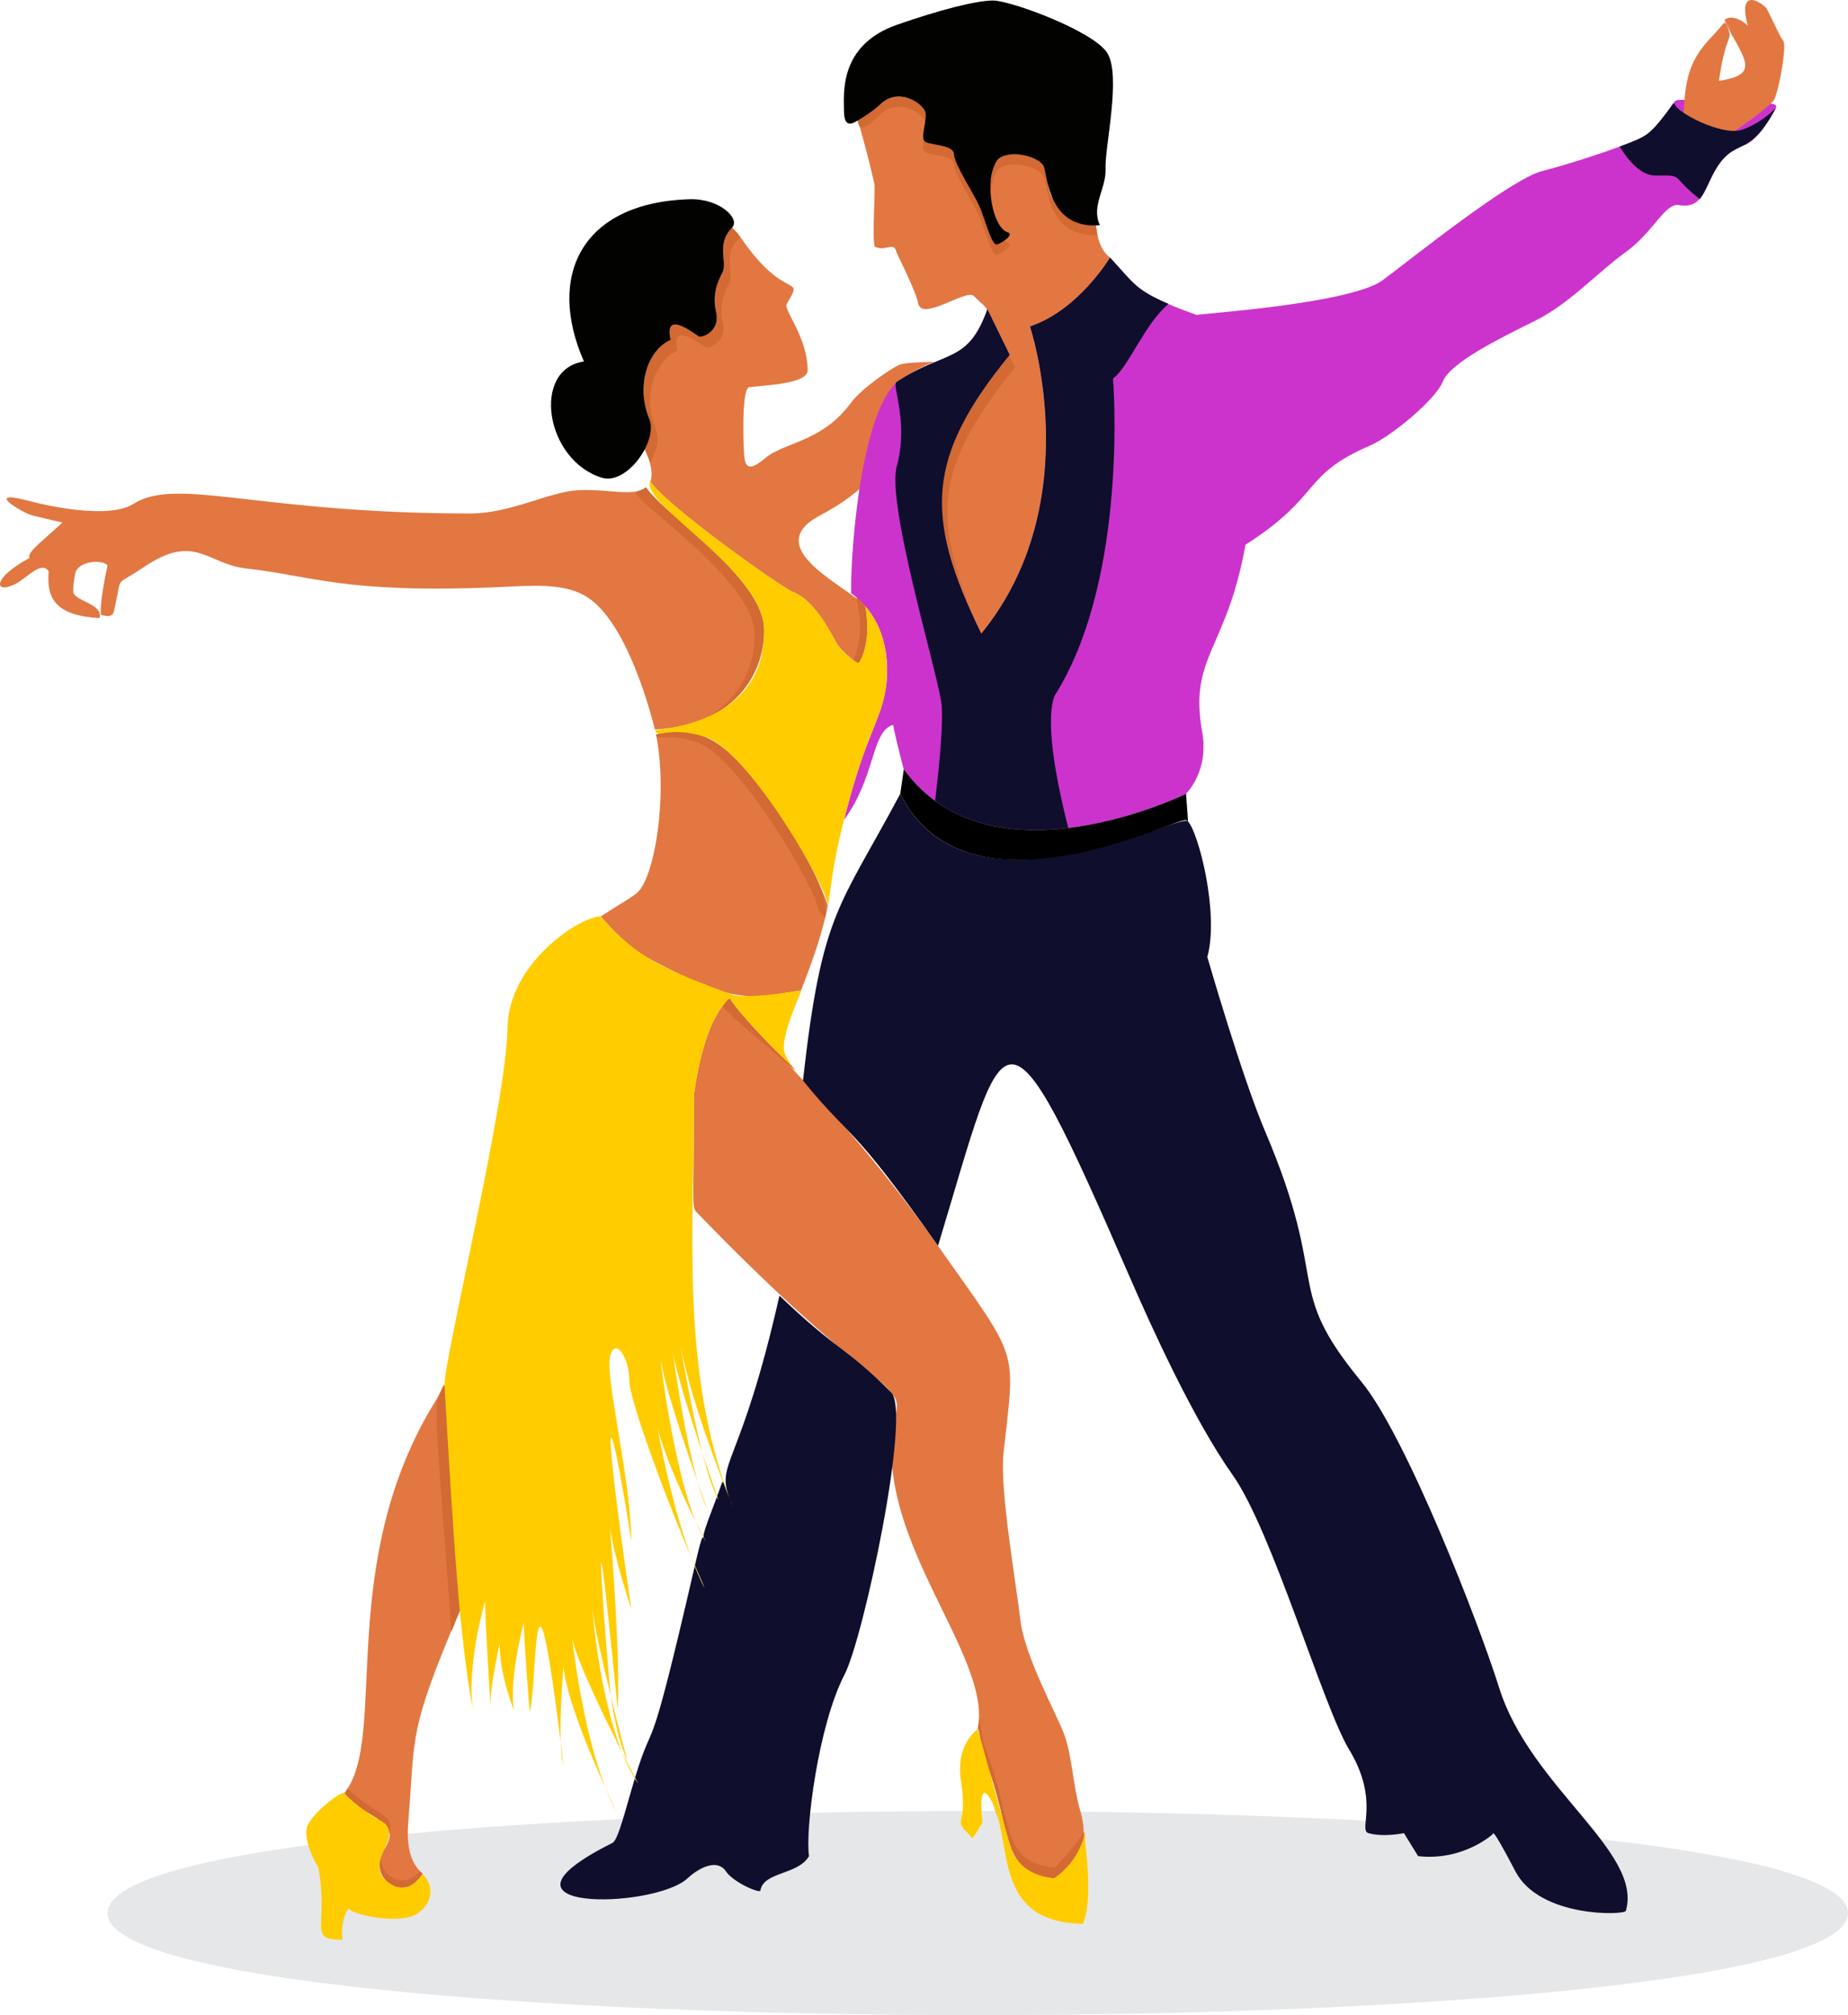 <?xml version="1.0" encoding="UTF-8"?><svg id="Layer_1" xmlns="http://www.w3.org/2000/svg" viewBox="0 0 431.83 470.73"><defs><style>.cls-1{fill:#0f0e2d;}.cls-2{fill:#d36933;}.cls-3{fill:#020200;}.cls-4{fill:#e27741;}.cls-5{fill:#27263c;}.cls-6{fill:#e6e7e8;}.cls-7{fill:#fc0;}.cls-8{fill:#c3c;}</style></defs><path class="cls-8" d="m415.03,25.15s.8-1.65-4.43-.59c-5.23,1.06-19.46-2.72-19.4-.58.02.91,12.75,13.02,23.83,1.16Z"/><path class="cls-6" d="m431.83,446.89c0,31.78-406.71,31.78-406.71,0s406.71-31.78,406.71,0Z"/><g><path class="cls-4" d="m403.28,5.48c.22.5.56,1.15.96,1.86-.02-1.12-.56-1.63-.96-1.86Zm-252.62,99.48c2.98,6.26.78,8.47,1.27,7.43,3.79,5.87,31.01,25.01,33.16,25.81,5.84,2.15,9.67,11.13,10.7,12.52.88,1.19,4.54,4.78,5.01,3.98,2.41-4.14,1.96-9.78,1.39-13.09-3.97-4.59-24.87-13.55-10.66-21.16,5.3-2.84,9.59-5.8,13.52-10.5.68-4.98,4.36-20.66,4.36-20.66,2.32-1.55,6.23-3.83,8.97-4.79-3.13.15-6.99.15-8.35.77-2.03.93-8.73,5.51-11.11,8.73-6.98,9.47-15.53,9.1-20.26,13.14-4.9,4.18-4.62.11-4.81-1.4-.03-.22-.74-15.01,1.23-15.29,3.22-.45,13.66-.7,13.65-3.95-.02-7.72-5.7-14.13-4.9-15.49,4.29-7.31-.13-.04-10.58-15.31-.58-.84-1.34-1.69-2.22-2.51-3.78,3.85-1.01,8.04-2.22,10.43-.94,1.85-2.5,4.94-1.5,9.14,1,4.2-2.52,5.95-3.9,5.87-.44-.03-8.47-6.86-6.71.75-5.25,2.28-8.26,10.67-4.97,18.5.79,1.9.24,4.57-1.08,7.07Zm36.52,126.42c2.27-5.88,4.91-12.81,6.27-19.87-3.03-8.85-10.12-20.22-15.93-27.66-7.05-9.02-13.12-15.09-24.22-12.26,2.83,14.17-.29,33.49-4.49,37.03-1.33,1.12-4.59,2.95-8.45,5.46.2,0,4.98,6.49,11.84,10.13,19.27,10.24,22.12,9.17,34.98,7.16Zm-79.74,144.88c-4.62-61.86-2.21-54.54-5.43-49.4-24.1,38.56-11.06,79.37-21.59,92.01,4.69,6.26,14.12,6.03,9.32,13.23-4.11,6.17,4.64,13.01,8.99,5.6-3.38-3.03-3.69-7.55-3.31-12.29,1.66-20.56-.06-20.71,12.01-49.14Zm125.91,48.78c-.47-1.69-.97-3.01-1.47-4,.33.85.82,2.28,1.47,4Zm-80.3-254.62c20.16-1.26,25.7-14.69,25.48-23.52-.32-12.97-29.34-31.58-27.58-33.14-2.64,2.43-8.68.39-15.93.76-6.61.34-15.77,5.43-25.09,5.43-49.62,0-68.57-8.7-78.74-2.25-5.83,3.7-20.46.36-24.1-.61-11.49-3.08-1.87,2.7.35,3.27,2.63.68,7.16,1.7,7.16,1.7-6.44,5.86-8,6.83-7.75,8.3-8.68,4.66-8.27,8.46-3.48,6.17,2.97-1.42,6.17-5.67,7.99-3.09-.39,5.64.78,10.32,11.87,10.94.98-3.29-5.67-3.95-6.08-5.98-.15-.77.16-3.24.43-4.46.64-2.88,6.16-3.35,7.56-1.9-2.05,9.42-1.54,11.55-1.54,11.55,0,0,2.57,1.07,3-.74,2.15-9.13-.28-5.42,7.01-10.37,11.94-8.12,14.81-.69,23.91.31,15.32,1.69,22.94,5.9,58.5,4.38,7.97-.34,15.77-1.19,21.28,2.37,10.69,6.9,16.37,33.85,15.75,30.9Zm95.68,234.88c-1.81-4.97-9.3-18.31-10.3-26.9-1-8.59-4.85-30.52-3.94-38.88,2.72-25.16,4.04-21.04-15.3-48.49-23.7-33.63-46.6-52.79-48.61-57.93-5.26,4.58-7.42,15.64-8.42,22.45.02,28.05-.74,26.22,1.01,28.02,38.93,40.28,47.92,39.48,46.23,46.23-7.05,28.21,22.75,56.65,19.06,74.04.43-.37.83,4.86,1.51,6.55,6.92,17.34,3.45,27.13,16.39,28.37,7.9-5.56,7.46-11.15,5.99-16.05-1.57-5.24-1.81-12.43-3.62-17.41Zm-41.66-245.11c.13-1.04.2-2.11.22-3.22-.01,1.11-.09,2.18-.22,3.22Zm-4.88-18.58c3.87,4.49,5.15,10.18,5.09,15.3.06-5.12-1.22-10.81-5.09-15.3Z"/><path class="cls-8" d="m410.59,26.7c-4.21,2.42-11,4.23-17.22.34,0,0,.05-1.04.17-2.48-4.58-1.06-.63-.79-8.24,6.51-2.06,1.98-17.58,7.01-24.97,8.9-7.38,1.89-30.28,20.3-37.18,25.45-7.53,5.62-43.49,7.91-43.49,8.16-13.96-4.98-13.94-6.52-20.28-13.41,0,0-7.34,12.31-18.71,16.1,0,0,13.73,40.96-11.37,71.75-13.52-27.64-12.79-41.25,6.63-65.12-6.03-12.32-5.07-10.97-5.51-9.85-4.74,11.92-9.14,8.82-19.94,15.56-9.01,5.66-11.75,39.1-11.6,49.96,6.79,4.95,9.22,13.18,8.19,21.63-1.49,9.15-4.6,10.59-9.87,31.33,7.33-9.72,6.43-20.88,11.5-22.2.52,2.99,2.48,10.47,2.48,10.37,20.37,28.18,65.95,5.73,65.95,5.73,0,0,5.45-5.21,3.79-14.44-3.17-17.64,5.75-19.18,10.11-43.73,18.23-11.69,12.87-16.2,29.2-23.22,4.62-1.98,15.16-10.52,16.92-14.92,1.75-4.4,13.18-10.04,21.45-14.13,8.26-4.1,14.37-11.09,21.18-16.02,6.81-4.93,9.22-11.62,12.57-11.05,8.35,1.42,5.22-10.68,15.29-14.04,3.05-1.02,6.22-6.53,7.38-8.72-.79.94-2.4,1.4-4.43,1.55Z"/><path class="cls-2" d="m156.72,79.39c-5.25,2.28-8.26,10.67-4.97,18.5.79,1.9.24,4.57-1.08,7.07.5,1.04.94,2.08,1.26,3.07,1.26-2.2,2.34-5.29,1.37-7.6-3.27-7.81-.31-16.21,4.97-18.5-1.75-7.6,6.28-.78,6.71-.75,1.38.08,4.9-1.67,3.9-5.87-1-4.2.57-7.29,1.5-9.14,1.21-2.39-1.56-6.61,2.22-10.43.32-.32.71-.43-1.55-2.55-3.78,3.85-1.01,8.04-2.22,10.43-.94,1.85-2.5,4.94-1.5,9.14,1,4.2-2.52,5.95-3.9,5.87-.44-.03-8.47-6.86-6.71.75Z"/><path class="cls-2" d="m177.53,183.86c-7.05-9.02-13.12-15.09-24.22-12.26.32,1.63,2.03-.55,9.23,1.67,10.22,3.15,28.7,35.42,28.7,39.41.04-.18.29.57,1.63,1.57,1.6-6.76-11.26-25.16-15.34-30.39Zm-1.2-35.8c.15,6.16-2.51,14.56-10.97,19.5,10.23-4.69,13.35-13.98,13.19-20.65-.29-11.76-22.06-25.46-27.62-33.1.17-.15-.26.25-.64.46-.76.42-1.19.33-1.55.65-1.77,1.58,27.27,20.15,27.58,33.14Zm25.88-6.44c-5.11-5.92,1.53,2.27-2.78,12.56.57.4,1.02.67,1.24.78,2.29-3.97,2.31-8.83,1.54-13.35Z"/><path class="cls-2" d="m103.86,323.55c-2.67,5.26-2.65.07,1.37,53.86.37,4.98-.29,4.76,2.22-1.15,0-.1-3.58-52.6-3.59-52.7Zm81.15-74.59c-17.35-16.18-13.44-17.71-16.13-13.91,2.37,3.09,11.74,10.33,17.04,15.17-.32-.43-.64-.86-.91-1.26Z"/><path class="cls-2" d="m98.17,437.12c-4.02,4.67-9.23.9-9.25-3.16-1.56,5.8,6.01,10.23,9.82,3.73,0,0-.11-.1-.57-.57Zm-7.24-8.72c1.41-4.94-2.87-4.03-9.69-10.56-2.57,3.53,9.53,6.19,9.69,10.56Z"/><path class="cls-2" d="m253.35,427.83c-2.83,4.46-6.87,8.44-6.87,8.44-13.15-1.26-9.55-11.27-16.39-28.37-.56-1.39-.92-5.16-1.28-6.26-.07.68-.17,1.4-.34,2.21.43-.37.83,4.86,1.51,6.55,6.92,17.34,3.45,27.13,16.39,28.37,3.3-2.32,7.29-7.4,6.98-10.94Z"/><path class="cls-4" d="m416.7,9.53c-.85-1.05-3.08-6.07-3.84-7.47-.54-.98-7.08-5.8-4.45,3.94-1.07-1.17-3.87-2.67-5.39-1.39.06,1.21,1.2.93,1.23,2.73,4.05,7.25,6.29,10.21-2.57,11.55,1.75-12.53,3.66-8.69,1.61-13.41-.66-.37-.16-.17-3.26,3.06-5.61,5.85-6.22,10.25-6.65,18.51,4.03,2.52,6.45,5.51,10.1,4.63,1.14-.28,10.45-7.02,11.1-8.41,1.23-2.63,2.97-12.68,2.13-13.73Z"/><path class="cls-4" d="m259.39,60.16c-2.6-1.89-2.97-5.42-3.33-7.55-1.05-.01-2.84-.16-4.67-.87.87-1.92,1.63-3.49,2.17-4.36-13.83,1.43-6.26-7.81-9.19-12.32,0-.66-4-.71-5.67,1.09-5.1-.77-6.58,1.26-7.08,6-.52-.31-1.95-1.61-2.17-2.56-1.4-6.15-12.43-2.55-6.69-14.23,1.53-4.5.36-4.11-1.07-3.29-7.04,4.05-11.34-2.38-16.07,2.35-.65.65-.65.48-.55.55-8.1-1.12-5.81-4.3-.76,17.91.3,1.31-.55,12.51.08,14.74,2.68,1.3,4.47-1.39,5.08,1.26.07.31,4.57,9.17,5.07,11.93.82,4.47,11.24-3.41,13-1.67,4.03,3.97,1.91.53,8.39,13.77-19.42,23.87-20.15,37.48-6.63,65.12,25.1-30.78,11.37-71.75,11.37-71.75,11.37-3.79,18.71-16.1,18.71-16.1Z"/><path class="cls-2" d="m393.84,27.3c1.12.65.93.56.96.23-.36-.08-.68-.16-.96-.23Zm-156.64,58.56l-1.38-2.82c-19.33,24.17-19.37,35.59-8.16,61.32-9.47-23.21-9.76-34.78,9.54-58.51Z"/><path class="cls-2" d="m256.31,54.24c-.36-3.08.04-.57-4.91-2.5-11.41-5.7-1.87-15.72-14.5-15.72-4.98.08-5.6,4.64-5.37,9.87.1-2.12.47-4.39,1.36-5.82,1.92-3.08,10.16-1.42,11.09,1.42,1.03,3.14,1,13.39,12.08,13.52.52,0,.35.11.25-.77Zm-20.84,2.4c-.26-.07-.51-.25-.76-.46-3.54,2.51-2.49-.64-5.87-8.09-1.18-2.6-5.92-9.93-5.92-12.07,0-2.47-6.4-1.93-7.05-3.3-.23,1.34-.32,2.48.42,2.85,1.42.71,6.63.71,6.63,2.85s4.74,9.47,5.92,12.07c1.18,2.6,2.84,9.23,4.05,9,1.21-.24,4.24-2.37,2.58-2.84Zm-28.07-33.5c-2.62,1.29-.74,1.78-7.18,3.63.35,2.1-.03,5.48,5.41.04,4.01-4.01,9.7-.68,10.55,1.7.75-5.03-5.41-7-8.78-5.37Z"/><path class="cls-1" d="m182.14,302.66c-9.05,40.02-14.91,38.75-11.68,47.34,1.14,2.83.83,2.19,0,0-1.98-4.91-1.1-5.16-2.89-.46.32.9.41,1.08-.06.15-3.78,9.97-3.35,8.98-2.62,10.33-.72-1.02-.52-2.91-2.52,5.71,3.7,8.39,2.02,5.1-.03.13-11.37,49.35-9.13,33.55-13.95,49.41.75,1.43,1.03,1.91-.05.17-2.12,6.99-3.86,14.38-5.23,15.06-32.56,16.27,9.7,15.5,17.52,8.29,3.08-2.84,7.1-4.5,9-1.66,1.74,2.61,7.93,5.22,8.05,4.5.74-4.48,8.75-3.57,11.37-8.05-.95-5.92,2.13-30.55,8.29-42.39,4.43-8.52,15.66-61.18,10.92-65.92-10.75-10.75-12.42-9.49-26.13-22.62Z"/><path class="cls-1" d="m259.39,60.16s-7.34,12.31-18.71,16.1c0,0,13.73,40.96-11.37,71.75-13.52-27.64-12.79-41.25,6.63-65.12l-5.21-10.66c-4.35,12.76-10.1,9.57-21.31,17.05-.89,1.19,2.92,9.55.13,19.65-2.4,8.67,9.11,46.74,10.4,55.06.58,3.79-.3,13.56-1.44,23.08,9.16,6.68,20.7,7.59,31.12,6.34-7.01-27.46-2.8-31.52-2.8-31.52,17-27.63,13.25-73.49,13.25-73.49,3.42-2.28,7.47-12.87,12.97-17.41-7.77-3.37-7.9-4.56-13.67-10.83Z"/><path class="cls-1" d="m350.32,394.27c-4.77-15.18-21.73-58.8-32.2-71.51-18.51-22.48-7.03-22.17-22.5-58.49-5.45-12.79-13.5-40.73-13.5-40.73,2.8-10.1-2.02-28.99-4.53-31.67-2.02-2.17-51.57,25.17-67.22-6.45-14.34,26.89-18.31,27.45-22.74,67,11.89,14.53,10.76,9.1,31.56,38.6,16.17-53.4,14.61-62.17,44.93,7.59,4.74,10.89,14.68,32.91,23.92,45.94,9.23,13.02,21.07,53.99,27.23,64.17,7.24,11.97,2.05,18.79,4.5,19.49,3.55,1.02,8.29,0,8.29,0l3.32,5.38c10.66,1.18,17.52-5.21,17.52-5.21,0,0-.47-2.13,5.21,8.76,5.68,10.89,25.51,10.25,25.81,9.23,4.04-13.84-22.27-28.79-29.6-52.09Z"/><path class="cls-3" d="m258.76,12.39C255.44,7.18,236.1.12,232.07.12s-12.52,2.21-22.43,5.65c-13.67,4.75-12.43,16.18-12.43,19.97,0,2.44.59,3.59,2.14,2.98.86-.34,4.76-2.78,6.28-4.3,4.26-4.26,10.42-.24,10.66,2.13.24,2.37-1.42,5.92,0,6.63,1.42.71,6.63.71,6.63,2.85s4.74,9.47,5.92,12.07c1.18,2.6,2.84,9.24,4.05,9,1.21-.24,4.24-2.37,2.58-2.84-3.4-.97-5.65-11.66-2.58-16.58,1.92-3.08,10.16-1.42,11.09,1.42.83,2.51,1.22,14.53,13.04,13.5-2.13-4.5,1.54-8.53,1.32-13.26-.22-4.74,3.72-21.72.41-26.93Z"/><path class="cls-3" d="m161.2,46.53c-25.38.78-33.52,17.94-24.75,37.91-12.31,1.8-9.08,23.09,4.21,27.16,5.82,1.78,13.18-8.68,11.08-13.71-3.27-7.81-.3-16.22,4.97-18.5-1.75-7.6,6.28-.78,6.71-.75,1.38.08,4.9-1.67,3.9-5.87-1-4.2.57-7.29,1.5-9.14,1.21-2.39-1.56-6.58,2.22-10.43,2.08-2.13-2.97-6.87-9.85-6.66Z"/><path d="m277.15,185.42s-45.58,22.45-65.95-5.73l-.83,5.73c15.43,31.18,64.62,5.36,66.83,6.17.54.18.51,1.91-.05-6.17Z"/><path class="cls-5" d="m277.6,191.87c-.11-.12-.22-.2-.32-.25.1.05.21.13.32.25Z"/><path class="cls-5" d="m276.91,191.58c.09-.04.19-.03.29.01-.1-.04-.2-.05-.29-.01Z"/><path class="cls-7" d="m202.2,141.61c0,.3,1.68,7.82-1.39,13.09-.48.82-4.09-2.74-5.01-3.98-1.1-1.48-4.8-10.35-10.7-12.52-2.15-.79-29.37-19.94-33.16-25.81-2.5,5.32,26.27,20.75,26.6,34.51.56,22.85-25.52,23.34-25.43,23.74.45,2.04,3.11-1.17,11.64,1.47,10.19,3.15,28.7,35.4,28.7,39.41.69-2.69.62-7.63,3.76-19.99,5.39-21.22,8.85-23.28,9.86-31.24,1.31-13.24-4.67-18.07-4.87-18.68Z"/><path class="cls-7" d="m187.19,231.38c-13.85,2.16-15.67,1.03-15.92,1.03-15.29-5.68-22.5-8.49-30.9-18.33-4.91,0-21.59,10.93-21.79,26.09-.22,17.48-14.72,76.67-14.72,83.38,1.93,32.74,3.4,59.16,6.74,76.25-1.79-10.43,2.76-25.76,2.76-25.76,0,4.52.94,19.37,1.25,24.22-.02-4.9,2.14-14.27,2.14-14.27,0,7.46,3.39,15.6,3.39,15.6-1.36-7.01,2.26-20.57,2.26-20.57,0,4.07,1.36,20.8,1.36,20.8,1.87-5.61.63-45.77,7.27,7.15-.29-7.29.65-17.78.65-17.78.47,6.96,6.37,20.88,9.87,28.62-5.58-14.13-7.83-34.95-7.83-34.95,1.19,5.36,7.48,18.27,11.64,26.46-4.66-11.7-6.47-27.96-6.96-33.41.54,4.26,2.48,12.67,4.33,20.24-.65-4.41-5.63-69.77,1.62,3.21.58-11.91-1.23-35.55-1.79-42.4.86,6.56,4.95,18.89,4.95,18.89-8.11-56.03-4.49-45.32,0-15.83,0-13.79-6.1-38.21-4.97-43.07,1.13-4.86,4.52.11,4.52,5.54,0,4.83,9.61,30.17,14.52,41.38-3.82-10.03-6.5-22.57-7.92-30.19,2.05,7.53,6.31,16.62,8.96,21.91-5.67-13.75-9.08-43.27-7.88-36.26.92,5.37,5.48,18.85,8.32,26.97-3.39-11.85-5.83-30.36-5.83-30.36.9,5.01,4.21,15.44,6.9,23.5-2.92-11.39-5.32-26.43-5.32-26.43,1.79,10.89,7.53,26.72,11.66,37-11.42-30.38-8.28-62.01-8.3-94.46,1.01-6.87,3.19-17.89,8.42-22.45,1.19,3.07,13.9,15.64,14.43,15.87-.53-.77-1.26-1.95-1.61-2.82-1.45-3.54,4.1-14.77,3.78-14.77Z"/><path class="cls-7" d="m131.03,406.97c.09,2.16.28,4.04.65,5.28,0,0-.25-2.13-.65-5.28Z"/><path class="cls-7" d="m141.54,417.81c.79,2,1.64,3.87,2.57,5.52,0,0-1.06-2.19-2.57-5.52Z"/><path class="cls-7" d="m142.72,396.15c.84,5.76,2.08,11.21,3.88,15.2,0,0-1.89-7.11-3.88-15.2Z"/><path class="cls-7" d="m114.62,398.26c0,.59.03,1.12.1,1.56,0,0-.04-.58-.1-1.56Z"/><path class="cls-7" d="m110.6,399.81c.17.86.27,1.36.27,1.36-.11-.44-.19-.9-.27-1.36Z"/><path class="cls-7" d="m163.05,346.3c.73,2.56,1.5,4.81,2.3,6.49,0,0-.96-2.65-2.3-6.49Z"/><path class="cls-7" d="m167.85,350.3c-1.25-3.56-2.56-7.37-3.72-10.87.76,2.96,2.2,8.21,3.72,10.87Z"/><path class="cls-7" d="m170.47,350c.26.69.52,1.33.77,1.89,0,0-.29-.69-.77-1.89Z"/><path class="cls-7" d="m149.08,416.54c-1.16-2.19-2.6-4.98-3.74-7.22.98,2.46,2.22,5.04,3.74,7.22Z"/><path class="cls-7" d="m164.68,370.88c-.69-1.52-2.05-4.58-3.11-7,.9,2.35,1.95,4.81,3.11,7Z"/><path class="cls-7" d="m164.91,360.02c-.46-.84-1.32-2.48-2.3-4.43.6,1.46,1.38,3.14,2.3,4.43Z"/><path class="cls-7" d="m253.6,429.95c-.05-5.99.96,3.05-7.24,8.82-4.17-.4-7.95-2.25-9.74-6.04-.85-1.81-8.06-28.97-8.16-28.88-3.68,3.16-4.6,7.57-3.92,11.98,1.8,11.67-2.35,8.59,2.18,12.95.54.96.4,1,2.85-3.03-.6-5.25-.29-9.79,2.3-4.69,4.91,9.68-.07,27.89,21.15,28.34,2.49-5.2.57-18.43.56-19.44Z"/><path class="cls-7" d="m91.79,440.4c-8.62-4.67,3.95-11.8-3.09-15.23-3.19-1.55-7.77-5.62-8.27-6.3-.51-.68-7.63,4.75-8.65,7.8-.86,2.6,1.09,7.14,2.63,9.6,2.44,13.88-2.68,16.85,5.68,16.85-.47-1.65-.03-5.82,1.5-7.43-.83,1.12,11.15,4.1,15.62,1.49,2.88-1.68,5.09-5.58,1.53-9.48,0,0-2.88,4.92-6.95,2.71Z"/></g><path class="cls-1" d="m406.99,30.34c-4.58,1.5-15.74-4.21-15.8-6.36-5.82,7.78-5.9,7.72-12.72,10.26,2.1,3.42,5.04,6.8,8.44,6.77,6.84-.08,3.15-.1,10.28,5.51.62-.79,1.25-1.93,1.98-3.56,5.76-12.77,8.59-4.08,15.86-17.82,0,0-3.45,3.69-8.03,5.19Z"/></svg>